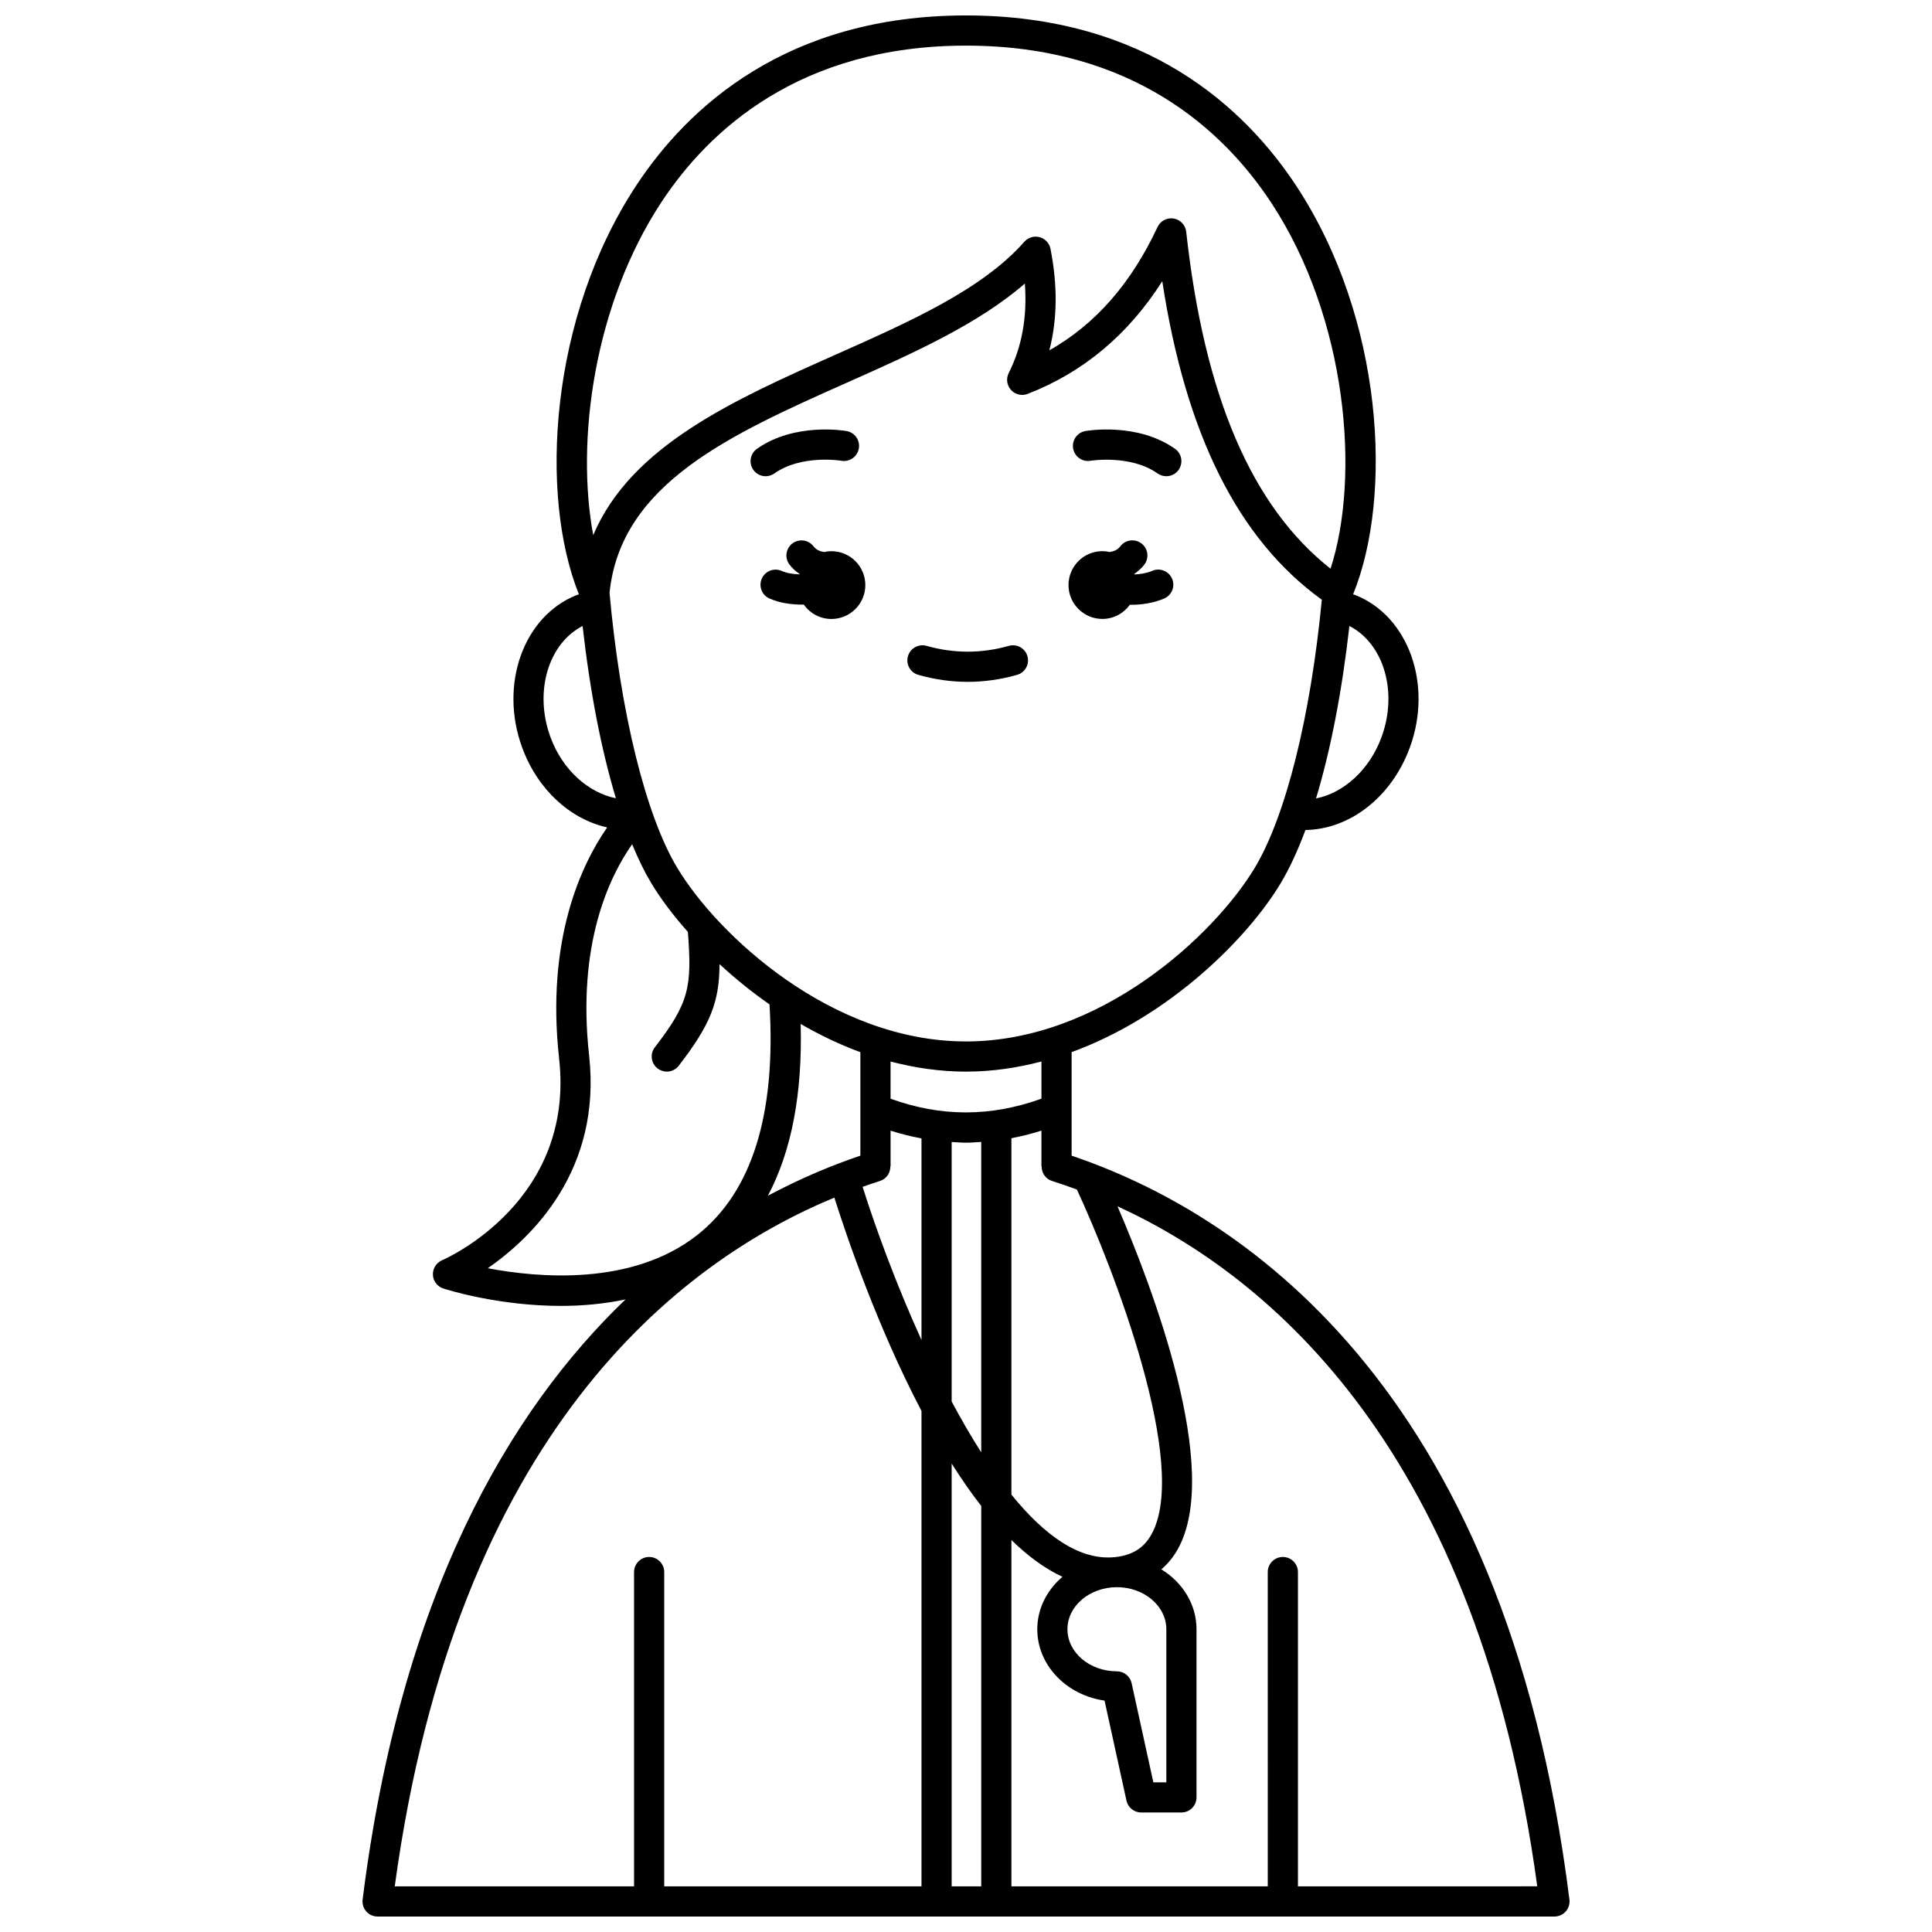 <?xml version="1.0" encoding="UTF-8"?>
<!-- Uploaded to: SVG Repo, www.svgrepo.com, Generator: SVG Repo Mixer Tools -->
<svg width="800px" height="800px" version="1.1" viewBox="144 144 512 512" xmlns="http://www.w3.org/2000/svg">
 <defs>
  <clipPath id="a">
   <path d="m240 148.09h320v503.81h-320z"/>
  </clipPath>
 </defs>
 <path d="m431.64 258.23c-2.176 0.383-3.625 2.453-3.246 4.629s2.465 3.629 4.629 3.246c0.105-0.02 10.59-1.691 17.758 3.367 0.699 0.496 1.504 0.73 2.301 0.73 1.254 0 2.496-0.586 3.269-1.695 1.273-1.809 0.84-4.301-0.965-5.574-9.973-7.031-23.191-4.801-23.746-4.703z"/>
 <path d="m349.21 269.47c7.223-5.094 17.66-3.383 17.77-3.363 2.184 0.371 4.238-1.074 4.621-3.246 0.383-2.176-1.07-4.25-3.246-4.629-0.559-0.102-13.777-2.328-23.75 4.707-1.805 1.273-2.238 3.766-0.965 5.574 0.781 1.105 2.016 1.695 3.269 1.695 0.797-0.008 1.602-0.242 2.301-0.738z"/>
 <path d="m411.36 315.16c-7.262 2.055-14.559 2.051-21.812 0-2.109-0.602-4.336 0.633-4.934 2.754-0.605 2.125 0.633 4.336 2.754 4.934 4.336 1.23 8.742 1.852 13.082 1.852 4.344 0 8.75-0.625 13.082-1.852 2.125-0.602 3.359-2.812 2.754-4.934-0.594-2.125-2.812-3.356-4.926-2.754z"/>
 <g clip-path="url(#a)">
  <path d="m427.99 450.26v-12.211-0.008-15.211c26.137-9.543 46.742-30.324 55.406-44.77 2.34-3.898 4.535-8.648 6.559-14.098 11.773-0.176 22.844-8.734 27.66-21.844 6.133-16.672-0.328-34.805-14.402-40.406-0.199-0.078-0.426-0.141-0.629-0.211 10.641-26.066 8.016-73.129-15-108.15-13.562-20.648-39.773-45.258-87.582-45.258-47.609 0-73.75 24.434-87.301 44.93-23.117 34.977-25.863 82.223-15.285 108.48-0.207 0.074-0.438 0.137-0.637 0.215-14.07 5.602-20.531 23.73-14.398 40.406 4.106 11.168 12.766 18.977 22.523 21.156-6.805 9.793-16.254 29.594-12.73 61.336 4.176 37.625-29.605 52.754-31.043 53.379-1.527 0.664-2.488 2.199-2.406 3.863 0.078 1.664 1.176 3.098 2.758 3.609 1 0.324 14.582 4.613 31.234 4.613 5.465 0 11.254-0.504 17.047-1.719-30.785 29.52-59.578 78.309-69.668 159.05-0.145 1.141 0.211 2.281 0.973 3.144 0.75 0.855 1.844 1.348 2.992 1.348h311.88c1.148 0 2.238-0.492 3-1.352 0.758-0.859 1.113-2.004 0.973-3.144-17.219-137.69-88.797-182.56-131.93-197.14zm11.996 114.36c7.227 0 13.102 5 13.102 11.148v40.566h-3.438l-5.758-26.273c-0.402-1.836-2.027-3.144-3.906-3.144-7.227 0-13.102-5.004-13.102-11.148-0.004-6.148 5.875-11.145 13.102-11.148zm-0.434-7.973c-9.43 1.031-18.812-5.805-27.52-16.559v-94.445c2.656-0.504 5.305-1.18 7.957-2.016v9.516h0.055c0 1.695 1.031 3.269 2.731 3.812 2.121 0.672 4.34 1.449 6.609 2.281 9.547 20.547 29.992 73.09 19.758 91.395-2.012 3.617-5.062 5.523-9.59 6.016zm-62.332-99.688c1.699-0.539 2.731-2.113 2.731-3.812h0.059v-9.508c2.727 0.863 5.457 1.543 8.195 2.051v53.438c-6.832-15.055-12.262-29.992-15.605-40.605 1.574-0.559 3.121-1.086 4.621-1.562zm18.98-10.324c1.254 0.074 2.508 0.188 3.762 0.188 1.359 0 2.715-0.117 4.074-0.203v82.266c-2.719-4.246-5.332-8.777-7.836-13.473zm23.793-11.473c-13.465 4.848-26.602 4.852-39.984 0.008v-9.859c6.418 1.684 13.105 2.68 19.992 2.68s13.57-0.996 19.992-2.684zm-19.992-15.168c-35.637 0-65.859-28.242-76.543-46.043-8.363-13.938-15.055-41.141-17.926-72.82 2.938-29.023 32.164-42.043 63.117-55.816 17.012-7.57 34.523-15.359 46.945-26.172 0.664 8.824-0.77 16.77-4.273 23.707-0.746 1.477-0.504 3.258 0.605 4.492 1.109 1.227 2.867 1.645 4.406 1.043 14.727-5.699 26.688-15.719 35.68-29.863 6.254 40.746 20.164 68.43 42.281 84.41-2.953 30.898-9.543 57.344-17.75 71.02-10.684 17.805-40.906 46.043-76.543 46.043zm110.11-80.629c-3.184 8.656-10.016 14.781-17.352 16.227 3.856-12.738 6.891-28.344 8.844-45.699 9.074 4.668 12.934 17.43 8.508 29.473zm-190.74-141.93c12.469-18.859 36.574-41.344 80.629-41.344 44.246 0 68.418 22.652 80.906 41.652 20.184 30.719 23.625 72.578 15.699 96.969-20.922-16.504-33.449-45.789-38.25-89.293-0.195-1.781-1.555-3.215-3.324-3.508-0.219-0.035-0.438-0.051-0.656-0.051-1.531 0-2.953 0.879-3.617 2.305-7.016 14.988-16.449 25.754-28.676 32.684 2.125-8.172 2.227-17.184 0.305-26.914-0.297-1.492-1.41-2.688-2.879-3.082-1.473-0.398-3.035 0.074-4.043 1.211-11.172 12.645-30.066 21.047-50.066 29.945-26.711 11.883-54.188 24.105-64.188 47.812-4.652-24.969 0.16-61.152 18.16-88.387zm-29.488 141.93c-4.426-12.039-0.566-24.805 8.508-29.473 1.953 17.332 4.981 32.918 8.828 45.652-7.309-1.457-14.16-7.539-17.336-16.18zm-16.617 140.73c11.68-8.098 30.223-25.969 26.855-56.363-3.273-29.5 5.367-47.406 11.398-56 1.602 3.887 3.297 7.356 5.082 10.328 2.371 3.945 5.668 8.375 9.691 12.91 1.125 14.562 0.344 18.801-8.75 30.57-1.348 1.746-1.027 4.258 0.719 5.609 0.73 0.562 1.59 0.836 2.445 0.836 1.195 0 2.379-0.535 3.168-1.555 8.359-10.82 10.773-16.84 10.805-26.93 4.004 3.695 8.418 7.316 13.246 10.672 1.766 29.133-4.648 49.75-19.199 61.168-17.211 13.516-42.098 11.297-55.461 8.754zm82.922-64.734c4.992 2.875 10.266 5.445 15.82 7.473v15.203 0.008 12.219c-7.465 2.523-15.77 5.949-24.512 10.617 6.266-11.805 9.176-27.016 8.691-45.52zm8.926 46.02c3.254 10.301 11.398 34.246 23.09 56.539v125.98h-68.176v-83.289c0-2.207-1.793-4-4-4-2.207 0-4 1.793-4 4l0.004 83.289h-63.418c16.332-120.25 75.43-165.52 116.5-182.52zm31.086 182.52v-112.04c2.5 3.961 5.113 7.738 7.836 11.23v100.81zm91.766 0v-83.289c0-2.207-1.793-4-4-4-2.207 0-4 1.793-4 4l0.004 83.289h-67.934v-91.777c4.301 4.207 8.816 7.559 13.52 9.746-4.082 3.496-6.668 8.41-6.668 13.891 0 9.547 7.746 17.484 17.828 18.918l5.809 26.504c0.402 1.836 2.027 3.144 3.906 3.144h10.656c2.207 0 4-1.793 4-4v-44.562c0-6.598-3.699-12.426-9.316-15.871 1.715-1.473 3.184-3.254 4.356-5.356 11.777-21.059-6.887-69.781-15.98-90.852 40.691 18.637 95.59 65 111.24 180.21z"/>
 </g>
 <path d="m449.37 295.27c-1.469 0.629-3.129 0.895-4.742 0.969-0.016-0.043-0.023-0.09-0.039-0.133 0.98-0.684 1.891-1.469 2.66-2.469 1.344-1.75 1.016-4.258-0.734-5.606-1.75-1.344-4.262-1.023-5.606 0.734-0.758 0.988-1.762 1.371-2.836 1.516-0.625-0.137-1.262-0.219-1.926-0.219-4.957 0-8.98 4.023-8.98 8.98s4.023 8.98 8.98 8.98c3.008 0 5.648-1.492 7.281-3.758 0.09 0 0.168 0.016 0.25 0.016 2.941 0 6.059-0.473 8.84-1.664 2.031-0.871 2.973-3.223 2.102-5.25-0.871-2.023-3.231-2.965-5.25-2.098z"/>
 <path d="m364.34 290.07c-0.664 0-1.309 0.082-1.926 0.219-1.07-0.145-2.07-0.527-2.836-1.516-1.348-1.754-3.859-2.078-5.606-0.734-1.75 1.344-2.082 3.856-0.734 5.606 0.766 0.996 1.676 1.781 2.66 2.465-0.012 0.031-0.02 0.062-0.031 0.102-1.691-0.059-3.383-0.32-4.695-0.906-2.016-0.902-4.383 0-5.281 2.019-0.898 2.016 0.004 4.379 2.019 5.281 2.59 1.16 5.723 1.625 8.742 1.625 0.121 0 0.23-0.016 0.352-0.02 1.621 2.305 4.297 3.824 7.336 3.824 4.957 0 8.98-4.023 8.98-8.98 0.004-4.965-4.019-8.984-8.98-8.984z"/>
</svg>